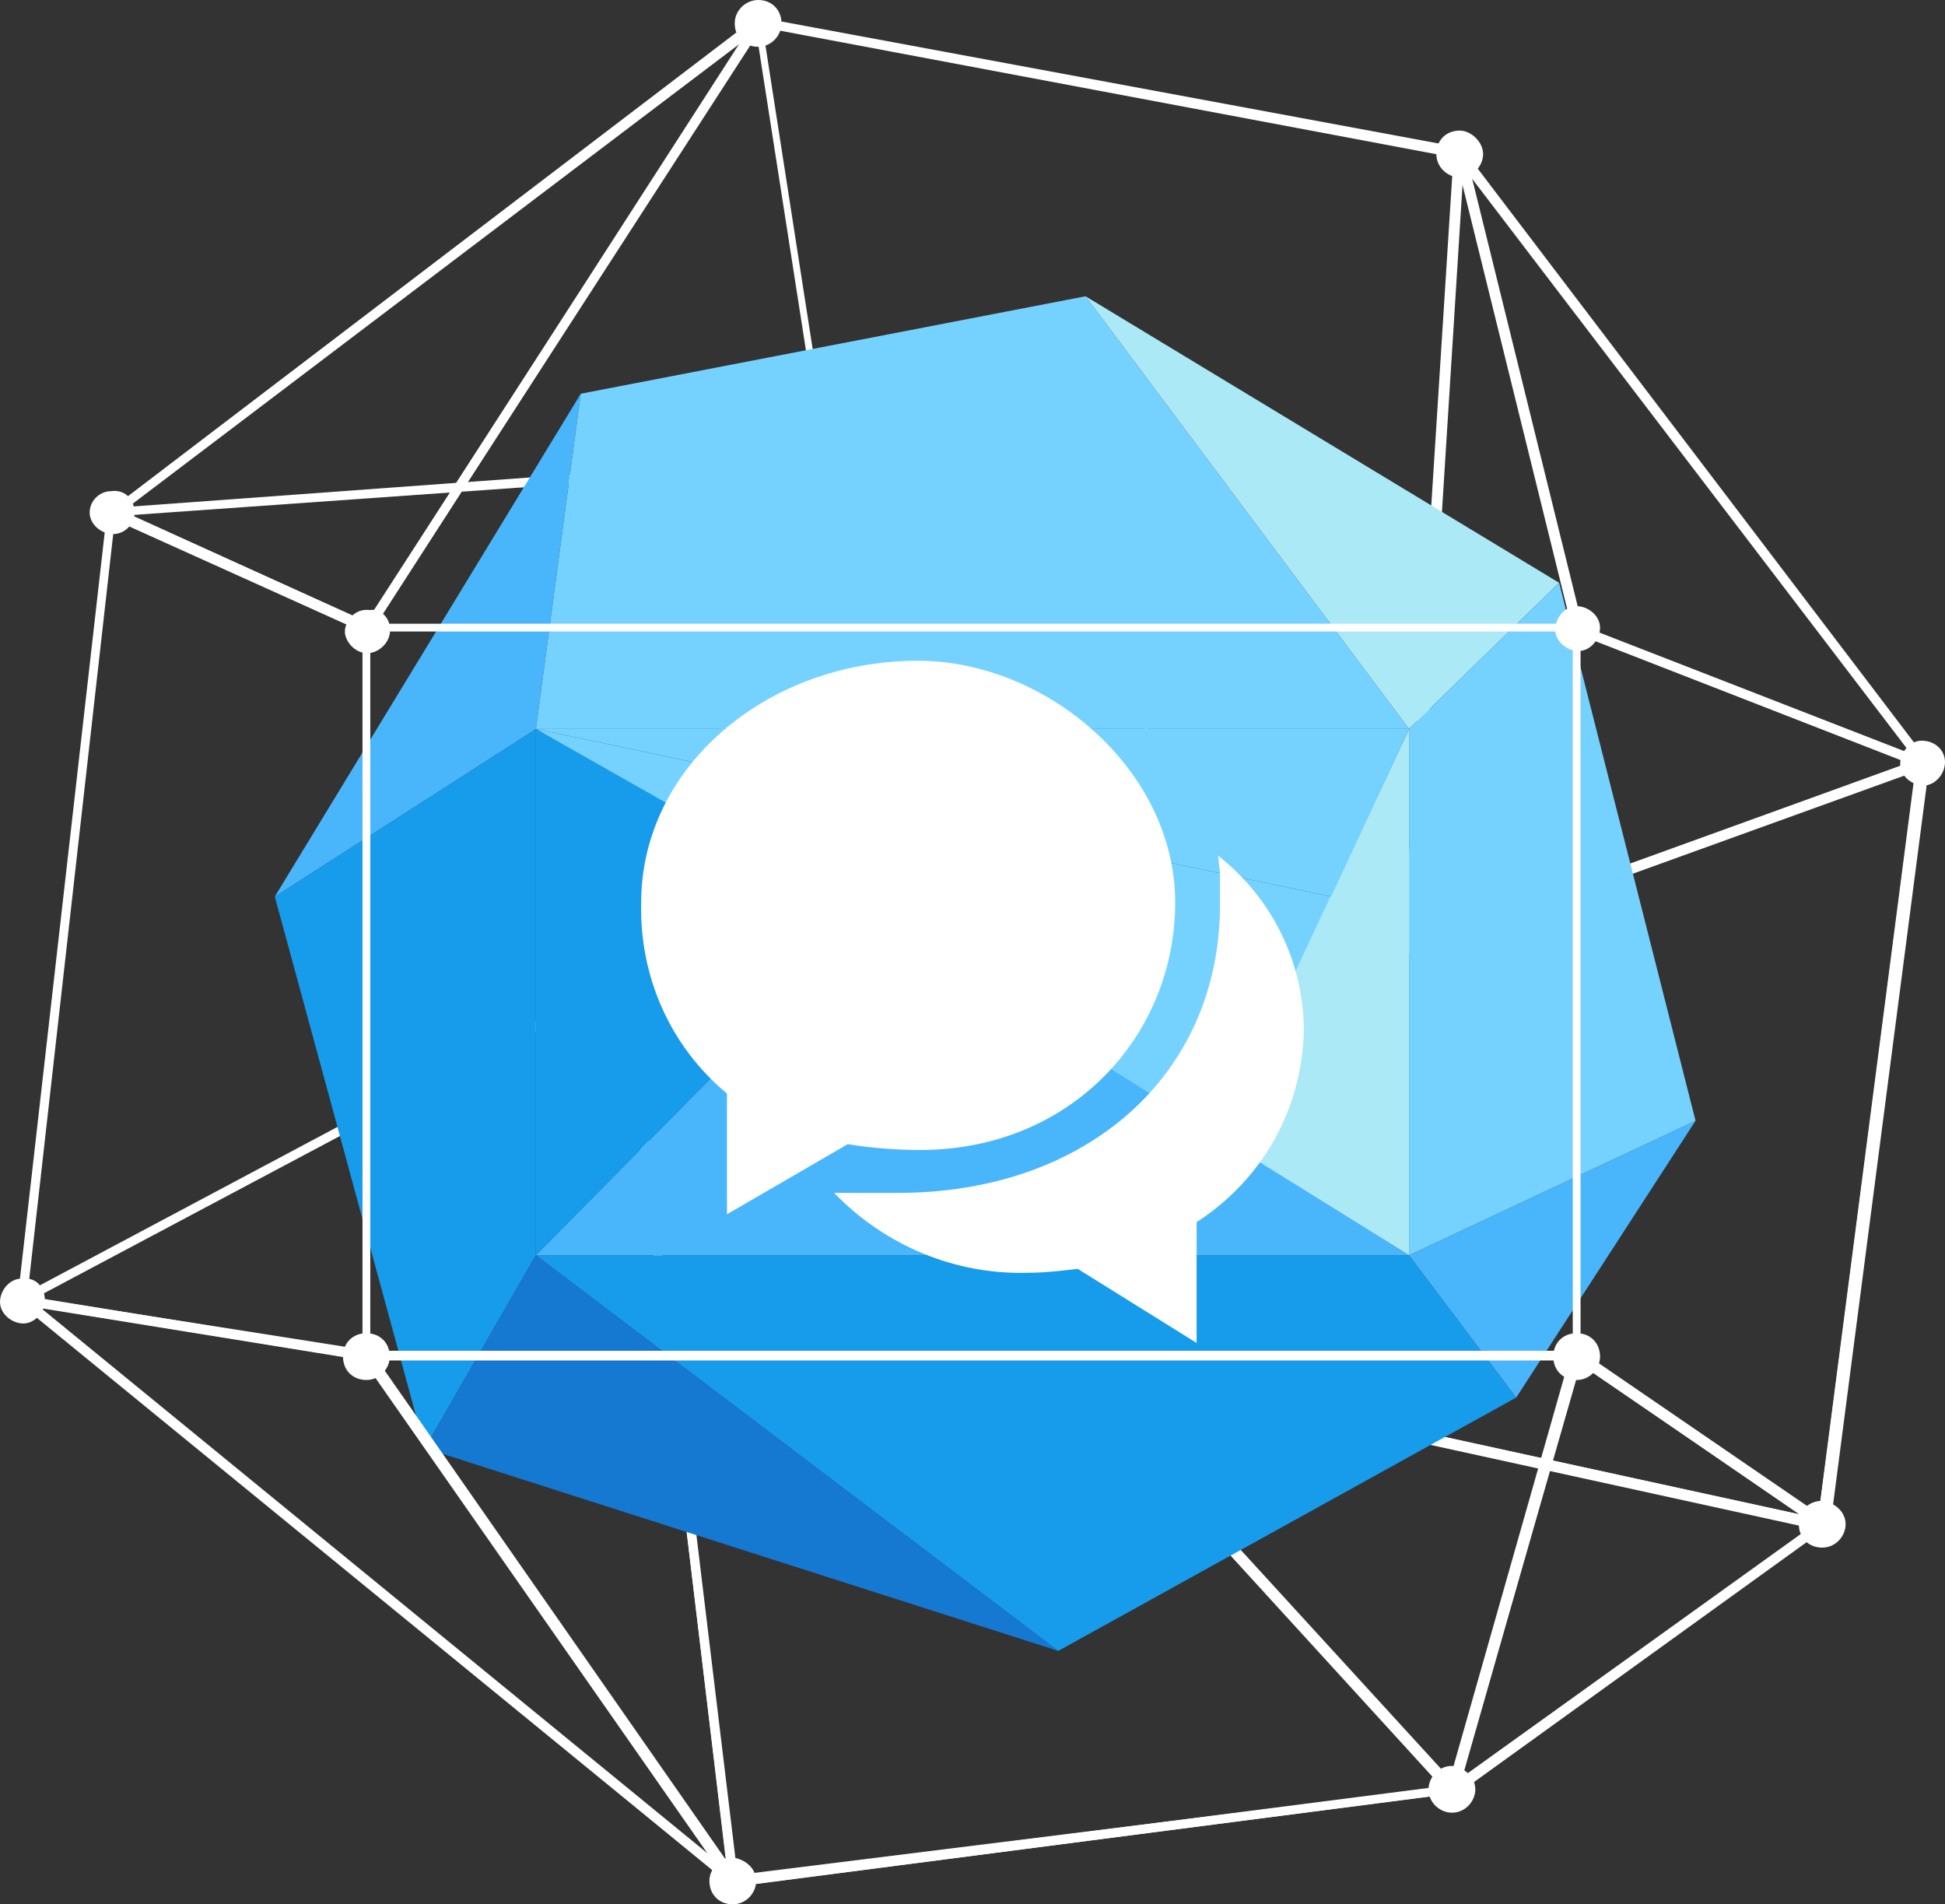 <svg id="Layer_1" xmlns="http://www.w3.org/2000/svg" viewBox="0 0 99.8 97.7"><rect x="0" y="0" width="99.8" height="97.7" fill="#333333" stroke="none"/><style>.st0{fill:#fff}.st1{fill:#179beb}.st2{fill:#49b6fc}.st3{fill:#75d2ff}.st4{fill:#1578d1}.st5{fill:#abe9f7}</style><g id="Layer_2_1_"><g id="Island"><path class="st0" d="M5.6 26.5l-.1-.1-.1-.1.2-.1L38.8.9h.1l.1.1.1.2 3.5 22.5-.1.1v.1h-.1L5.7 26.5h-.1zm1-.5l35.6-2.6-3.4-21.8L6.6 26z"/><path class="st0" d="M54.3 69.7L32 50.2l10.4-26.6 29.9 25-18 21.1zM32.1 50.2l22.1 19.4 18-20.9-29.7-25-10.4 26.5z"/><path class="st0" d="M72.3 48.7l-29.8-25-3.6-22.5 36 6.8v.1l-2.6 40.6zM42.5 23.6l29.7 25L74.9 8 39 1.2l3.5 22.4zM37.6 96.8L1 66.8v-.3L32 50h.1l.2.1v.2l5.6 46.4-.1.1h-.2zm-.3-.9l-5.4-45.3L1.6 66.7l35.7 29.2z"/><path class="st0" d="M37.6 96.8l-.2-.1v-.1l-5.6-46.5.2-.1h.2l.1.1 22.2 19.4 20.4 22.3v.2h-.2l-37.1 4.8zm.2-.6L74 91.7 54 69.8l-21.7-19 5.5 45.4zM72.2 48.9l-.2-.1v-.2l2.6-40.9.2-.1h.1l.2.1L98.9 39V39.3l-.1.1-26.3 9.5h-.3zm.4-.6L98.3 39 75.1 8.6l-2.5 39.7z"/><path class="st0" d="M74.5 92.1L54 69.7l.1-.2.1-.1h.2L93.7 78l.1.2v.1l-.1.1-19 13.7h-.2zm.1-.6l18.3-13.1L55 70.1l19.6 21.4z"/><path class="st0" d="M93.5 78.5l-39.4-8.6-.1-.2v-.1l.1-.1 18.1-21h.1l26.3-9.6H98.9l.1.1v.2l-5.1 39.2-.1.1H93.5zm-.2-.6l5-38.4-25.9 9.3-17.7 20.7 38.6 8.4z"/><path class="st1" d="M14.1 46l7.7 28.3 5.7-9.9v-27z"/><path class="st2" d="M14.1 46l15.7-25.8-2.3 17.2z"/><path class="st3" d="M29.8 20.2l25.9-5 16.6 22.2H27.5z"/><path class="st4" d="M21.8 74.3l32.5 10.4-26.8-20.3z"/><path class="st1" d="M27.5 64.4l26.8 20.3 23.5-13-5.5-7.3z"/><path class="st5" d="M55.7 15.2L80 29.9l-7.7 7.5z"/><path class="st2" d="M72.3 64.4l5.5 7.3L87 57.5z"/><path class="st3" d="M80 29.9l7 27.6-14.7 6.9v-27z"/><path class="st0" d="M18.8 69.8L.9 66.9v-.2l4.6-40.5.1-.2h.2L19 32v37.6l-.1.1-.1.1zm-.2-.5V32.4L5.9 26.6 1.4 66.5l17.2 2.8z"/><path class="st0" d="M18.9 69.6L1.2 66.7l4.5-40.5 13.1 6 .1 37.4zm-17.7-3l17.6 2.9V32.3l-13-5.9-4.6 40.2z"/><path class="st0" d="M18.8 32.5l-13.3-6v-.2l.1-.1L38.8.9h.2l.1.1.1.1-.1.2L19 32.5h-.2zm0-.6L38 2.2l-31.8 24 12.6 5.7z"/><path class="st0" d="M80.9 69.6h-62V32.2m0 0h62v37.4l-62-37.4zm0 37.3h62V32.3h-62v37.2z"/><path class="st0" d="M18.7 32.5l-.1-.1v-.1l.1-.2L38.8.9h.2l36.1 6.7.1.2 6 24.3v.2l-.2.1H18.7zm61.9-.5L74.7 8.1 39.1 1.4 19.3 32h61.3zM37.6 96.8L.9 66.8v-.2l.1-.1h.2L19 69.3l.1.1L38 96.5l-.1.2v.1H37.6zm-1.2-1.6L18.7 69.8 2 67.1l34.4 28.1z"/><path class="st0" d="M37.5 96.8l-19-27.2.1-.2.1-.1H81l.1.1.1.1v.1L74.8 92h-.2l-36.9 4.8h-.2zm.2-.5l36.6-4.7 6.2-21.8H19.3l18.4 26.5zM98.7 39.2l-17.8-6.9-6-24.3v-.1m0 0l23.8 31.2L74.9 7.9zm6 24.3L98.5 39 75 8.1l5.9 24.1z"/><path class="st0" d="M74.5 92.1l-.2-.2v-.2l6.4-22.3.1-.1H81.1L93.8 78v.2l-.1.1-19 13.7-.2.1zm.5-.9l18.1-13-12-8.2L75 91.2z"/><path class="st0" d="M93.5 78.5l-12.8-8.8V32.1l.1-.1h.1l18 7v.2l-5.1 39.2-.1.1h-.2zm-.2-.7l5-38.5-17.2-6.7v36.8l12.2 8.4zM6.9 26.3c0 .6-.5 1.1-1.1 1.1s-1.2-.5-1.2-1.1c0-.6.5-1.1 1.1-1.1.7-.1 1.2.4 1.2 1.1zM20 32.2c.1.6-.4 1.2-1 1.3-.6.1-1.2-.4-1.3-1v-.2c.1-.6.6-1.1 1.3-1 .5-.1 1 .4 1 .9zM40.1 1.2c0 .6-.5 1.2-1.2 1.2s-1.2-.5-1.2-1.2.6-1.2 1.2-1.2c.7 0 1.2.5 1.2 1.2zM76.1 7.9c0 .6-.5 1.2-1.2 1.2-.6 0-1.2-.5-1.2-1.2s.5-1.2 1.2-1.2c.6 0 1.2.6 1.2 1.2z"/><path class="st0" d="M82.1 32.2c0 .6-.5 1.2-1.1 1.2s-1.2-.5-1.2-1.1c0-.6.5-1.2 1.1-1.2.6 0 1.2.5 1.2 1.1zM99.8 39.1c0 .6-.5 1.2-1.1 1.2-.6 0-1.2-.5-1.2-1.1S98 38 98.6 38c.7 0 1.2.5 1.2 1.1zM20 69.6c0 .6-.5 1.2-1.2 1.2s-1.2-.5-1.2-1.2.5-1.2 1.2-1.2 1.2.5 1.2 1.2zM2.3 66.7c0 .6-.5 1.2-1.1 1.2-.6 0-1.2-.5-1.2-1.1s.5-1.2 1.1-1.2c.7-.1 1.2.4 1.2 1.1zM82.1 69.6c0 .6-.5 1.2-1.2 1.2s-1.2-.5-1.2-1.2.5-1.2 1.2-1.2 1.2.5 1.2 1.2zM94.7 78.2c0 .6-.5 1.2-1.2 1.2s-1.2-.5-1.2-1.2.5-1.2 1.2-1.2c.7.1 1.2.6 1.2 1.2zM75.7 91.8c0 .6-.5 1.2-1.2 1.2-.6 0-1.2-.5-1.2-1.2 0-.6.5-1.2 1.2-1.2.7.1 1.2.6 1.2 1.2zM38.8 96.5c0 .6-.5 1.2-1.2 1.2s-1.2-.5-1.2-1.2c0-.6.5-1.2 1.2-1.2.7.1 1.2.6 1.2 1.2z"/><path class="st3" d="M27.5 37.4l35 20.9L68.3 46z"/><path class="st1" d="M27.5 37.4v27l17.1-17.3z"/><path class="st2" d="M44.6 47.1L27.5 64.4h44.8z"/><path class="st5" d="M72.3 37.4l-9.8 20.9 9.8 6.1z"/><path class="st3" d="M72.3 37.4l-4 8.6-40.8-8.6z"/><path id="_4" class="st0" d="M55.3 65.1c-.9.1-1.7.2-2.6.2-3.7.1-7.3-1.4-9.9-4.1h3.3c9.6 0 16.5-6 16.5-14.8v-1.6l-.1-.9c2.8 2.2 4.4 5.5 4.4 9-.1 4-2.1 7.6-5.5 9.8v6.2l-6.1-3.8zm-18-9c-2.9-2.4-4.5-6-4.4-9.8 0-6.9 6.4-12.4 14.2-12.4 6.6 0 13.2 5.6 13.2 12.4S55 59 47.2 59c-1.2 0-2.5-.1-3.7-.3l-6.2 3.6v-6.2z"/></g></g></svg>